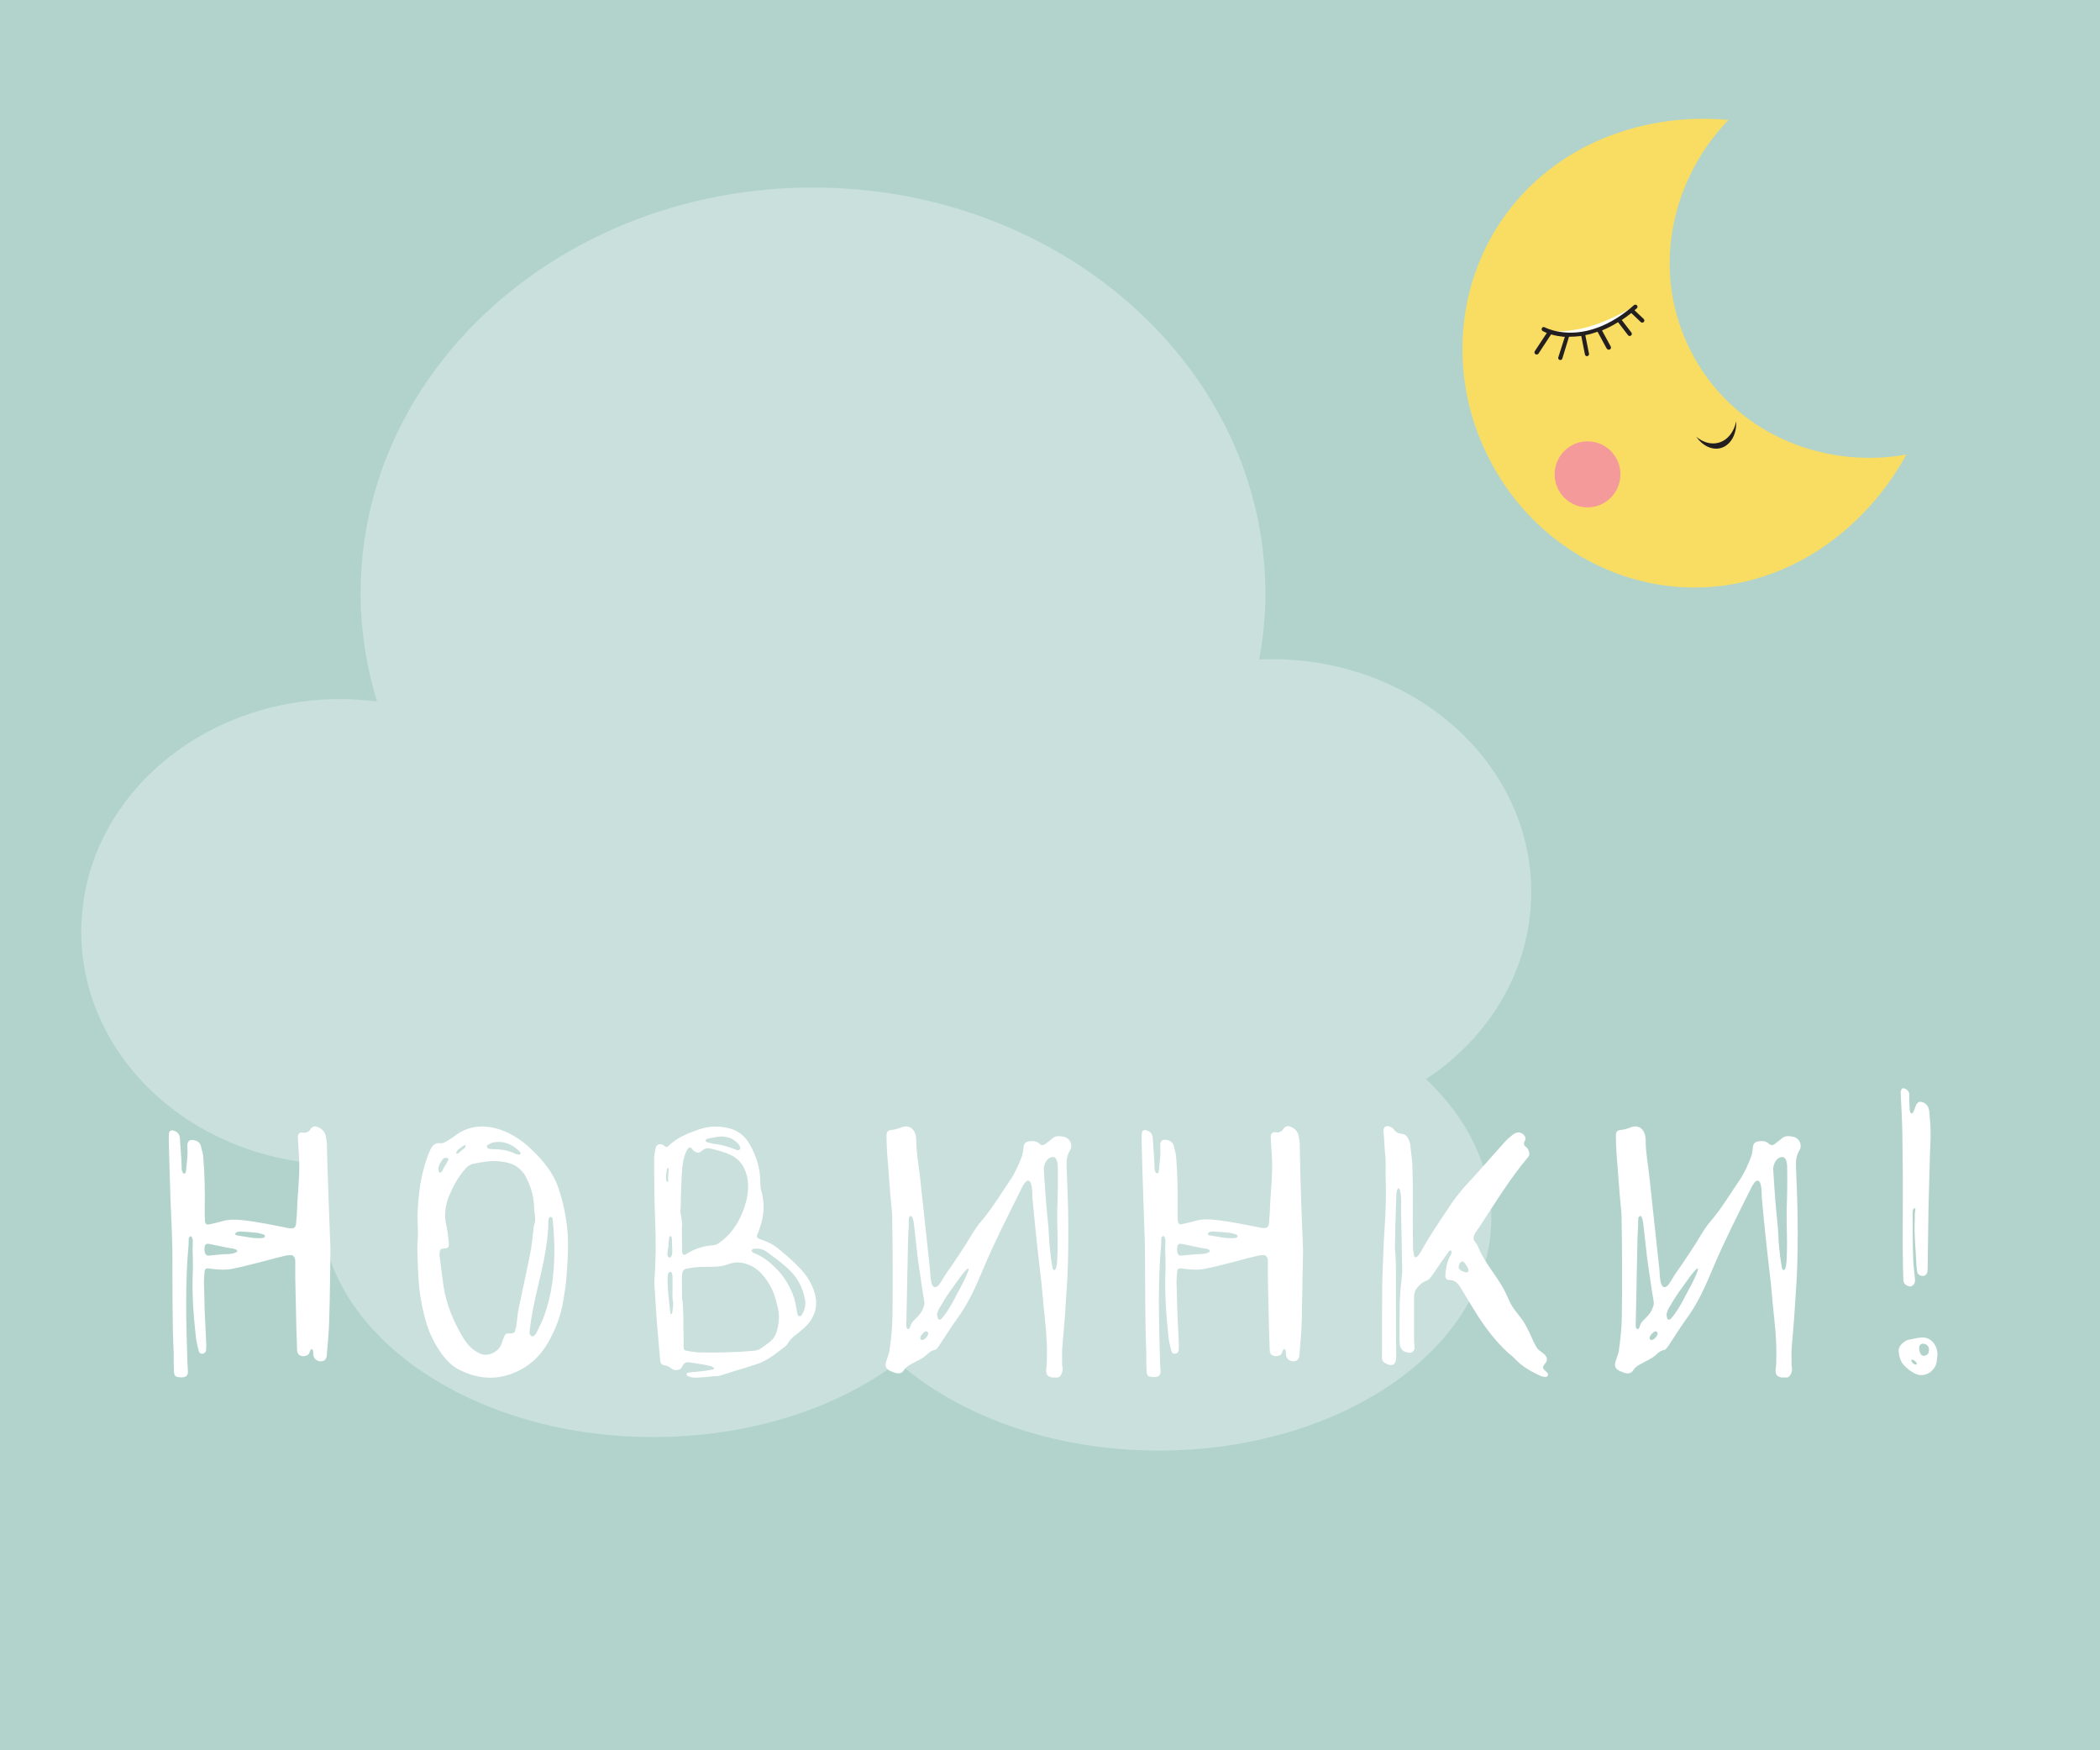 <svg width="336" height="280" viewBox="0 0 336 280" fill="none" xmlns="http://www.w3.org/2000/svg">
<rect width="336" height="280" fill="#B2D3CC"/>
<g opacity="0.5" clip-path="url(#clip0_264_3)">
<path d="M228.175 172.637C238.392 165.869 245 154.995 245 142.678C245 122.151 226.398 105.452 203.52 105.452C202.798 105.452 202.132 105.452 201.465 105.507C202.132 102.012 202.465 98.461 202.465 94.855C202.409 59.016 170.036 30 130.055 30C90.074 30 57.701 59.016 57.701 94.855C57.701 100.903 58.645 106.728 60.311 112.22C58.423 111.998 56.424 111.832 54.48 111.832C31.547 111.832 13 128.476 13 149.059C13 168.865 30.325 185.12 52.092 186.23C51.593 188.338 51.315 190.502 51.315 192.665C51.315 213.193 75.137 229.892 104.512 229.892C120.004 229.892 133.942 225.287 143.66 217.908C153.433 226.508 168.481 232.055 185.417 232.055C214.792 232.055 238.614 215.412 238.614 194.829C238.614 186.507 234.727 178.851 228.175 172.637Z" fill="#DFEDED"/>
</g>
<g clip-path="url(#clip1_264_3)">
<path d="M52.874 199.92C52.833 203.464 52.791 207.398 52.667 211.332C52.626 213.147 52.419 214.919 52.294 216.735C52.253 217.383 51.963 217.729 51.425 217.772C50.763 217.815 50.266 217.426 50.142 216.821C50.1 216.562 50.183 216.043 49.976 215.87C49.686 215.611 49.521 216.475 49.397 216.605C49.19 216.865 48.817 216.951 48.527 216.951C47.906 216.951 47.534 216.605 47.534 215.914C47.451 214.012 47.41 212.11 47.368 210.208C47.327 208.306 47.285 206.404 47.244 204.502C47.244 203.637 47.244 202.73 47.244 201.865C47.244 201.649 47.244 201.39 47.12 201.173C47.037 201.001 46.83 200.784 46.664 200.784C46.209 200.784 45.795 200.828 45.34 200.957C44.387 201.173 43.435 201.433 42.483 201.692C40.744 202.124 39.047 202.6 37.308 202.946C36.191 203.205 35.031 203.119 33.872 202.989C33.665 202.946 33.417 202.903 33.21 202.903C32.961 202.903 32.796 203.032 32.754 203.292C32.672 203.897 32.63 204.502 32.63 205.107C32.672 206.663 32.713 208.263 32.754 209.819C32.837 211.591 32.92 213.32 33.003 215.092C33.003 215.395 33.003 215.741 32.961 216.043C32.92 216.346 32.672 216.519 32.423 216.562C32.133 216.605 31.885 216.432 31.802 216.13C31.637 215.438 31.43 214.703 31.347 213.968C30.974 210.51 30.684 207.009 30.85 203.464C30.892 202.211 30.85 201.001 30.809 199.747C30.809 199.315 30.933 198.493 30.767 198.061C30.684 197.888 30.56 197.586 30.27 197.932C30.146 198.104 30.188 198.71 30.188 198.926C29.608 205.193 29.774 211.461 29.981 217.686C29.981 218.291 30.064 218.896 30.064 219.501C30.064 219.977 29.774 220.279 29.318 220.323C29.153 220.366 28.946 220.323 28.78 220.323C28.035 220.279 27.869 220.106 27.828 219.328C27.787 218.377 27.787 217.383 27.787 216.432C27.538 210.986 27.621 205.583 27.58 200.136C27.538 197.499 27.414 194.906 27.29 192.269C27.207 188.984 27.083 185.699 27 182.413C27 182.024 27 181.679 27.041 181.29C27.083 180.944 27.414 180.728 27.745 180.857C28.366 181.03 28.739 181.419 28.78 182.111C28.863 183.321 28.946 184.531 29.029 185.699C29.07 186.174 29.029 186.606 29.07 187.082C29.111 187.298 29.235 187.86 29.567 187.73C29.815 187.644 29.774 186.952 29.815 186.736C29.939 185.655 30.064 184.575 29.981 183.494C29.981 183.364 29.981 183.235 29.981 183.062C30.022 182.586 30.353 182.327 30.809 182.37C31.471 182.457 32.009 182.673 32.175 183.451C32.258 183.926 32.465 184.445 32.506 184.92C32.754 187.73 32.796 190.583 32.754 193.393C32.754 194.041 32.754 194.69 32.796 195.338C32.837 195.813 33.086 195.986 33.541 195.857C34.203 195.727 34.824 195.554 35.487 195.381C36.604 195.035 37.764 195.079 38.923 195.208C40.165 195.338 41.365 195.554 42.607 195.77C43.766 195.986 44.967 196.246 46.126 196.462C46.292 196.505 46.499 196.505 46.664 196.505C47.078 196.505 47.327 196.246 47.368 195.813C47.451 195.035 47.492 194.257 47.534 193.479C47.616 190.799 47.989 188.119 47.865 185.439C47.823 184.575 47.741 183.667 47.699 182.802C47.699 182.5 47.658 182.154 47.658 181.851C47.658 181.419 47.906 181.16 48.32 181.16C48.486 181.16 48.693 181.246 48.858 181.203C49.065 181.16 49.272 181.073 49.438 180.944C49.604 180.814 49.686 180.555 49.852 180.425C50.1 180.209 50.39 180.122 50.721 180.252C51.425 180.511 51.963 180.944 52.129 181.765C52.212 182.111 52.253 182.5 52.294 182.846C52.419 188.422 52.667 193.955 52.874 199.92ZM33.375 200.871C34.12 200.784 34.866 200.741 35.611 200.655C36.232 200.612 36.977 200.655 37.557 200.439C38.509 200.093 37.557 199.747 37.06 199.704C36.356 199.617 35.694 199.444 35.031 199.315C34.452 199.185 33.913 199.099 33.334 198.969C33.044 198.926 32.796 199.099 32.754 199.401C32.713 199.574 32.713 199.747 32.713 199.963C32.754 200.612 33.003 200.871 33.375 200.871ZM40.951 198.061C41.241 198.061 42.731 198.234 42.317 197.586C42.193 197.413 41.779 197.413 41.614 197.326C41.407 197.24 41.2 197.24 40.951 197.197C40.206 197.11 39.461 197.067 38.716 197.024C38.467 197.024 38.136 196.981 37.888 197.11C37.598 197.283 37.474 197.542 37.929 197.629C38.881 197.759 39.792 197.975 40.744 198.061C40.744 198.061 40.827 198.061 40.951 198.061Z" fill="white"/>
<path d="M208.491 199.92C208.408 203.464 208.367 207.398 208.284 211.332C208.243 213.147 208.036 214.919 207.911 216.735C207.87 217.383 207.58 217.729 207.042 217.772C206.38 217.815 205.883 217.426 205.759 216.821C205.717 216.562 205.8 216.043 205.593 215.87C205.303 215.611 205.138 216.475 205.013 216.605C204.807 216.865 204.434 216.951 204.144 216.951C203.523 216.951 203.151 216.605 203.151 215.914C203.068 214.012 203.026 212.11 202.985 210.208C202.944 208.306 202.902 206.404 202.861 204.502C202.861 203.637 202.861 202.73 202.861 201.865C202.861 201.649 202.861 201.39 202.737 201.173C202.654 201.001 202.447 200.784 202.281 200.784C201.826 200.784 201.412 200.828 200.956 200.957C200.004 201.173 199.052 201.433 198.1 201.692C196.361 202.124 194.664 202.6 192.925 202.946C191.807 203.205 190.648 203.119 189.489 202.989C189.282 202.946 189.034 202.903 188.827 202.903C188.578 202.903 188.413 203.032 188.371 203.292C188.289 203.897 188.247 204.502 188.247 205.107C188.289 206.663 188.33 208.263 188.371 209.819C188.454 211.591 188.537 213.32 188.62 215.092C188.62 215.395 188.62 215.741 188.578 216.043C188.537 216.346 188.289 216.519 188.04 216.562C187.75 216.605 187.502 216.432 187.419 216.13C187.254 215.438 187.047 214.703 186.964 213.968C186.591 210.467 186.343 206.966 186.467 203.421C186.508 202.168 186.467 200.957 186.426 199.704C186.426 199.272 186.55 198.45 186.384 198.018C186.301 197.845 186.177 197.543 185.887 197.888C185.763 198.061 185.805 198.666 185.805 198.883C185.225 205.107 185.432 211.375 185.598 217.643C185.598 218.248 185.68 218.853 185.68 219.458C185.68 219.934 185.391 220.236 184.935 220.279C184.77 220.323 184.563 220.279 184.397 220.279C183.652 220.236 183.486 220.063 183.445 219.285C183.403 218.334 183.403 217.34 183.403 216.389C183.197 210.986 183.238 205.539 183.197 200.136C183.155 197.499 183.031 194.862 182.948 192.226C182.824 188.941 182.741 185.655 182.658 182.37C182.658 181.981 182.658 181.635 182.7 181.246C182.741 180.9 183.072 180.684 183.403 180.814C184.024 180.987 184.397 181.376 184.438 182.068C184.521 183.278 184.604 184.488 184.687 185.655C184.728 186.131 184.687 186.563 184.728 187.039C184.77 187.255 184.894 187.817 185.225 187.687C185.473 187.601 185.432 186.909 185.473 186.693C185.598 185.612 185.722 184.531 185.639 183.451C185.639 183.321 185.639 183.191 185.639 183.019C185.68 182.543 186.012 182.284 186.467 182.327C187.129 182.413 187.668 182.63 187.833 183.408C187.916 183.883 188.123 184.402 188.164 184.877C188.413 187.687 188.454 190.54 188.413 193.35C188.413 193.998 188.413 194.646 188.454 195.295C188.496 195.77 188.744 195.943 189.199 195.813C189.862 195.684 190.483 195.511 191.145 195.338C192.263 194.992 193.422 195.035 194.581 195.165C195.823 195.295 197.024 195.511 198.266 195.727C199.425 195.943 200.625 196.202 201.784 196.419C201.95 196.462 202.157 196.462 202.323 196.462C202.737 196.462 202.985 196.202 203.026 195.77C203.109 194.992 203.151 194.214 203.192 193.436C203.275 190.756 203.647 188.076 203.523 185.396C203.482 184.531 203.399 183.624 203.358 182.759C203.358 182.457 203.316 182.111 203.316 181.808C203.316 181.376 203.565 181.117 203.979 181.117C204.144 181.117 204.351 181.203 204.517 181.16C204.724 181.117 204.931 181.03 205.096 180.9C205.262 180.771 205.345 180.511 205.51 180.382C205.759 180.166 206.048 180.079 206.38 180.209C207.083 180.468 207.622 180.9 207.787 181.722C207.87 182.068 207.911 182.457 207.953 182.802C208.036 188.422 208.243 193.955 208.491 199.92ZM188.992 200.871C189.737 200.784 190.483 200.741 191.228 200.655C191.849 200.612 192.594 200.655 193.174 200.439C194.126 200.093 193.174 199.747 192.677 199.704C191.973 199.617 191.311 199.444 190.648 199.315C190.069 199.185 189.53 199.099 188.951 198.969C188.661 198.926 188.413 199.099 188.371 199.401C188.33 199.574 188.33 199.747 188.33 199.963C188.371 200.612 188.578 200.871 188.992 200.871ZM196.568 198.061C196.858 198.061 198.348 198.234 197.934 197.586C197.81 197.413 197.396 197.413 197.231 197.326C197.024 197.24 196.817 197.24 196.568 197.197C195.823 197.11 195.078 197.067 194.333 197.024C194.084 197.024 193.753 196.981 193.505 197.11C193.215 197.283 193.091 197.543 193.546 197.629C194.498 197.759 195.409 197.975 196.361 198.061C196.361 198.061 196.444 198.061 196.568 198.061Z" fill="white"/>
<path d="M223.353 204.502C223.353 205.755 223.353 206.966 223.353 208.219C223.353 211.159 223.353 214.141 223.394 217.081C223.394 218.248 222.815 218.637 221.904 218.205C221.283 217.902 221.117 217.772 221.117 217.081C221.117 213.234 221.117 209.343 221.159 205.496C221.2 203.205 221.324 200.914 221.407 198.666C221.531 196.419 221.697 194.214 221.738 191.966C221.78 190.626 221.697 189.286 221.697 187.903C221.697 186.909 221.738 185.958 221.656 184.964C221.531 183.797 221.49 182.63 221.407 181.506C221.407 181.376 221.366 181.246 221.366 181.073C221.283 180.339 221.697 179.95 222.442 180.252C222.649 180.339 222.856 180.468 222.98 180.641C223.312 181.073 223.643 181.333 224.222 181.376C224.885 181.419 225.257 181.895 225.464 182.5C225.588 182.802 225.671 183.148 225.671 183.451C225.795 184.661 226.002 185.871 226.002 187.082C226.085 189.892 226.044 192.658 226.044 195.468C226.044 196.851 226.085 198.277 226.085 199.661C226.085 199.963 226.127 200.309 226.209 200.612C226.251 200.828 226.251 201.173 226.499 201.13C226.665 201.13 226.872 200.914 226.996 200.741C227.162 200.525 227.327 200.309 227.451 200.05C228.859 197.499 230.515 195.122 232.088 192.744C233.123 191.188 234.365 189.762 235.648 188.422C236.269 187.773 236.849 187.082 237.47 186.39C238.546 185.18 239.581 184.013 240.658 182.802C241.072 182.327 241.568 181.895 242.065 181.506C242.686 181.03 243.307 181.073 243.762 181.506C244.011 181.765 244.218 182.111 243.969 182.5C243.721 182.932 243.804 183.235 244.218 183.537C244.425 183.667 244.549 183.97 244.632 184.229C244.756 184.531 244.715 184.877 244.466 185.137C241.568 188.595 239.209 192.442 236.766 196.202C236.435 196.721 235.731 197.456 235.773 198.148C235.814 198.537 236.145 198.796 236.311 199.099C236.6 199.617 236.807 200.223 237.097 200.741C238.298 202.989 240.037 204.848 241.072 207.182C241.32 207.701 241.527 208.263 241.817 208.738C242.313 209.646 243.059 210.381 243.638 211.245C244.094 211.894 244.425 212.628 244.797 213.363C245.129 214.055 245.418 214.876 245.874 215.568C246.164 216.043 246.536 216.173 246.95 216.519C247.281 216.821 247.571 217.124 247.488 217.643C247.405 218.161 246.536 218.55 247.033 219.069C247.199 219.285 247.447 219.458 247.613 219.674C247.695 219.761 247.695 219.934 247.654 220.063C247.612 220.15 247.447 220.279 247.364 220.279C247.116 220.279 246.826 220.236 246.578 220.15C245.087 219.458 243.597 218.68 242.438 217.426C242.107 217.037 241.693 216.778 241.32 216.432C239.084 214.401 237.304 211.937 235.731 209.343C235.069 208.263 234.365 207.139 233.744 206.058C233.289 205.323 232.792 204.761 231.84 204.761C231.426 204.761 231.219 204.459 231.26 203.983C231.301 203.032 231.508 202.038 231.881 201.173C232.005 200.914 232.336 200.568 232.254 200.266C232.171 199.92 231.922 200.006 231.757 200.266C230.97 201.346 230.225 202.47 229.48 203.551C229.19 203.94 228.9 204.459 228.528 204.718C228.238 204.934 227.948 204.977 227.658 205.15C226.996 205.626 226.251 206.404 226.251 207.312C226.251 209.646 226.251 211.98 226.251 214.314C226.251 214.746 226.334 215.135 226.334 215.568C226.334 216.13 225.878 216.519 225.34 216.389C224.347 216.216 223.974 215.784 223.933 214.66C223.891 212.412 223.933 210.208 223.974 207.96C224.015 206.534 224.222 205.107 224.347 203.637C224.388 203.421 224.347 203.162 224.347 202.946C224.305 200.05 224.222 197.197 224.181 194.301C224.14 193.09 224.305 191.664 224.015 190.497C223.933 190.151 223.767 189.892 223.56 190.324C223.394 190.67 223.436 191.232 223.394 191.621C223.312 194.257 223.229 196.937 223.187 199.574C223.353 201.26 223.353 202.859 223.353 204.502ZM234.945 203.335C235.027 202.946 234.572 202.384 234.365 202.081C234.117 201.692 233.744 201.735 233.537 202.168C233.247 202.73 233.371 203.075 233.91 203.335C234.158 203.421 234.82 203.767 234.945 203.335Z" fill="white"/>
<path d="M167.506 216.519C167.548 214.098 167.258 211.721 167.01 209.343C166.886 208.003 166.761 206.663 166.637 205.323C166.43 203.378 166.182 201.476 165.975 199.531C165.685 196.894 165.437 194.257 165.188 191.621C165.147 191.188 165.271 188.595 164.36 188.897C163.988 189.027 163.491 189.978 163.325 190.367C161.297 194.43 159.227 198.494 157.447 202.686C156.246 205.583 154.963 208.522 153.058 211.072C152.023 212.499 151.113 214.012 150.119 215.481C149.995 215.654 149.788 215.914 149.581 215.957C149.001 216.043 148.629 216.389 148.215 216.778C147.552 217.383 146.724 217.686 145.979 218.118C145.482 218.377 144.986 218.637 144.655 219.156C144.282 219.761 143.744 219.804 143.123 219.588C142.916 219.501 142.667 219.415 142.46 219.328C141.674 218.939 141.55 218.507 141.839 217.643C142.046 217.081 142.253 216.519 142.336 215.914C142.585 214.098 142.792 212.239 142.792 210.381C142.874 205.194 142.833 200.006 142.75 194.819C142.75 194.084 142.667 193.306 142.585 192.572C142.543 192.139 142.502 191.664 142.46 191.232C142.295 188.897 142.088 186.563 141.922 184.229C141.881 183.364 141.839 182.543 141.839 181.679C141.839 181.073 142.046 180.814 142.585 180.771C143.206 180.728 143.785 180.511 144.365 180.295C145.4 179.95 146.269 180.511 146.517 181.635C146.559 181.895 146.6 182.111 146.6 182.37C146.6 184.445 147.014 186.433 147.221 188.465C147.387 190.021 147.552 191.534 147.718 193.09C148.091 196.419 148.422 199.747 148.794 203.032C148.877 203.637 148.794 206.534 149.954 205.799C150.409 205.496 150.823 204.588 151.113 204.156C151.485 203.594 151.858 203.032 152.272 202.47C153.058 201.303 153.845 200.136 154.59 198.969C155.17 198.018 155.749 197.024 156.37 196.159C156.701 195.684 157.115 195.252 157.488 194.776C158.978 192.917 160.262 190.799 161.587 188.854C162.414 187.644 163.035 186.261 163.532 184.877C163.698 184.445 163.698 183.883 163.781 183.408C163.863 182.889 164.195 182.63 164.65 182.586C165.23 182.5 165.809 182.5 166.265 182.932C166.72 183.364 167.134 183.192 167.506 182.802C167.755 182.586 168.086 182.413 168.293 182.197C168.873 181.635 169.535 181.722 170.197 181.851C171.191 182.068 171.729 183.148 171.191 184.056C170.694 184.877 170.611 185.742 170.653 186.65C170.736 189.027 170.86 191.448 170.901 193.825C170.943 196.678 170.943 199.531 170.86 202.341C170.777 205.194 170.529 208.003 170.363 210.856C170.239 212.499 170.073 214.141 169.949 215.784C169.908 216.648 169.949 217.47 169.949 218.334C169.949 218.594 170.032 218.853 170.032 219.069C169.866 220.496 168.997 220.712 167.838 220.193C167.465 220.02 167.382 219.588 167.382 219.156C167.506 218.205 167.506 217.383 167.506 216.519ZM147.884 208.781C147.966 208.133 147.718 207.355 147.635 206.706C147.387 204.934 147.097 203.119 146.849 201.346C146.642 199.617 146.476 197.888 146.269 196.159C146.228 195.9 146.103 194.041 145.524 194.646C145.317 194.863 145.441 195.77 145.4 196.03C145.358 197.067 145.275 198.104 145.275 199.142C145.234 200.439 145.234 201.735 145.193 203.032C145.151 205.755 145.069 208.522 145.027 211.245C145.027 211.505 144.944 212.326 145.11 212.499C145.441 212.888 145.648 212.283 145.731 211.98C145.896 211.461 146.352 211.116 146.724 210.726C147.18 210.294 147.635 209.646 147.801 208.997C147.842 208.911 147.842 208.868 147.884 208.781ZM169.162 193.998C169.162 193.868 169.162 193.782 169.162 193.652C169.245 191.361 169.287 189.07 169.245 186.822C169.245 186.044 169.121 184.748 168.045 185.18C167.382 185.439 166.968 186.433 167.01 187.125C167.134 189.07 167.258 191.015 167.424 192.917C167.548 194.56 167.796 196.159 167.838 197.802C167.879 198.883 168.003 200.006 168.127 201.087C168.21 201.649 168.293 202.168 168.376 202.686C168.5 203.464 168.914 203.248 169.038 202.6C169.204 201.822 169.162 201.001 169.204 200.223C169.287 198.191 169.121 196.073 169.162 193.998ZM149.912 210.251C149.995 210.554 149.995 210.683 150.036 210.856C150.119 211.115 150.409 211.202 150.616 210.986C151.444 210.078 152.065 208.997 152.644 207.917C153.39 206.447 154.3 204.977 154.88 203.421C155.377 202.038 153.928 203.897 153.679 204.243C153.1 205.064 152.52 205.842 151.941 206.663C151.361 207.485 150.864 208.306 150.368 209.17C150.119 209.559 149.995 209.992 149.912 210.251ZM148.505 213.234C148.463 213.104 148.38 213.017 148.215 212.974C147.966 212.931 147.552 213.406 147.428 213.579C146.973 214.141 147.387 214.66 147.966 214.185C148.173 214.055 148.587 213.536 148.505 213.234Z" fill="white"/>
<path d="M284.209 216.519C284.25 214.098 283.96 211.721 283.712 209.343C283.588 208.003 283.464 206.663 283.339 205.323C283.132 203.378 282.884 201.476 282.677 199.531C282.387 196.894 282.139 194.257 281.89 191.621C281.849 191.188 281.973 188.595 281.062 188.897C280.69 189.027 280.193 189.978 280.028 190.367C277.999 194.43 275.929 198.494 274.149 202.686C272.948 205.583 271.665 208.522 269.761 211.072C268.726 212.499 267.815 214.012 266.821 215.481C266.697 215.654 266.49 215.914 266.283 215.957C265.704 216.043 265.331 216.389 264.917 216.778C264.255 217.383 263.427 217.686 262.682 218.118C262.185 218.377 261.688 218.637 261.357 219.156C260.984 219.761 260.446 219.804 259.825 219.588C259.618 219.501 259.37 219.415 259.163 219.328C258.376 218.939 258.252 218.507 258.542 217.643C258.749 217.081 258.956 216.519 259.038 215.914C259.287 214.098 259.494 212.239 259.494 210.381C259.577 205.194 259.535 200.006 259.452 194.819C259.452 194.084 259.37 193.306 259.287 192.572C259.245 192.139 259.204 191.664 259.163 191.232C258.997 188.897 258.79 186.563 258.624 184.229C258.583 183.364 258.542 182.543 258.542 181.679C258.542 181.073 258.749 180.814 259.287 180.771C259.908 180.728 260.487 180.511 261.067 180.295C262.102 179.95 262.971 180.511 263.22 181.635C263.261 181.895 263.303 182.111 263.303 182.37C263.303 184.445 263.717 186.433 263.923 188.465C264.089 190.021 264.255 191.534 264.42 193.09C264.793 196.419 265.124 199.747 265.497 203.032C265.579 203.637 265.497 206.534 266.656 205.799C267.111 205.496 267.525 204.588 267.815 204.156C268.188 203.594 268.56 203.032 268.974 202.47C269.761 201.303 270.547 200.136 271.292 198.969C271.872 198.018 272.452 197.024 273.073 196.159C273.404 195.684 273.818 195.252 274.19 194.776C275.681 192.917 276.964 190.799 278.289 188.854C279.117 187.644 279.738 186.261 280.235 184.877C280.4 184.445 280.4 183.883 280.483 183.408C280.566 182.889 280.897 182.63 281.352 182.586C281.932 182.5 282.511 182.5 282.967 182.932C283.422 183.364 283.836 183.192 284.209 182.802C284.457 182.586 284.788 182.413 284.995 182.197C285.575 181.635 286.237 181.722 286.9 181.851C287.893 182.068 288.431 183.148 287.893 184.056C287.396 184.877 287.314 185.742 287.355 186.65C287.438 189.027 287.562 191.448 287.603 193.825C287.645 196.678 287.645 199.531 287.562 202.341C287.479 205.194 287.231 208.003 287.065 210.856C286.941 212.499 286.775 214.141 286.651 215.784C286.61 216.648 286.651 217.47 286.651 218.334C286.651 218.594 286.734 218.853 286.734 219.069C286.568 220.496 285.699 220.712 284.54 220.193C284.167 220.02 284.085 219.588 284.085 219.156C284.25 218.205 284.209 217.383 284.209 216.519ZM264.586 208.781C264.669 208.133 264.42 207.355 264.337 206.706C264.089 204.934 263.799 203.119 263.551 201.346C263.344 199.617 263.178 197.888 262.971 196.159C262.93 195.9 262.806 194.041 262.226 194.646C262.019 194.863 262.143 195.77 262.102 196.03C262.061 197.067 261.978 198.104 261.978 199.142C261.936 200.439 261.936 201.735 261.895 203.032C261.854 205.755 261.771 208.522 261.729 211.245C261.729 211.505 261.647 212.326 261.812 212.499C262.143 212.888 262.35 212.283 262.433 211.98C262.599 211.461 263.054 211.116 263.427 210.726C263.882 210.294 264.337 209.646 264.503 208.997C264.544 208.911 264.586 208.868 264.586 208.781ZM285.865 193.998C285.865 193.868 285.865 193.782 285.865 193.652C285.947 191.361 285.989 189.07 285.948 186.822C285.948 186.044 285.823 184.748 284.747 185.18C284.085 185.439 283.671 186.433 283.712 187.125C283.836 189.07 283.96 191.015 284.126 192.917C284.25 194.56 284.499 196.159 284.54 197.802C284.581 198.883 284.706 200.006 284.83 201.087C284.913 201.649 284.995 202.168 285.078 202.686C285.202 203.464 285.616 203.248 285.741 202.6C285.906 201.822 285.865 201.001 285.906 200.223C285.989 198.191 285.823 196.073 285.865 193.998ZM266.614 210.251C266.697 210.554 266.697 210.683 266.739 210.856C266.821 211.115 267.111 211.202 267.318 210.986C268.146 210.078 268.767 208.997 269.347 207.917C270.092 206.447 271.003 204.977 271.582 203.421C272.079 202.038 270.63 203.897 270.382 204.243C269.802 205.064 269.223 205.842 268.643 206.663C268.063 207.485 267.567 208.306 267.07 209.17C266.821 209.559 266.739 209.992 266.614 210.251ZM265.207 213.234C265.165 213.104 265.083 213.017 264.917 212.974C264.669 212.931 264.255 213.406 264.13 213.579C263.675 214.141 264.089 214.66 264.669 214.185C264.876 214.055 265.29 213.536 265.207 213.234Z" fill="white"/>
<path d="M66.867 197.759C66.867 197.543 66.867 197.326 66.867 197.11C66.867 196.03 66.784 194.949 66.825 193.868C66.95 190.972 67.322 188.119 68.274 185.396C68.44 184.921 68.606 184.445 68.812 184.013C69.144 183.321 69.558 182.759 70.469 182.889C70.758 182.932 71.131 182.759 71.421 182.586C71.959 182.284 72.497 181.938 72.994 181.549C76.844 178.782 81.687 180.684 84.916 183.753C86.283 185.05 87.483 186.39 88.435 188.033C89.263 189.459 89.677 191.015 90.091 192.615C90.547 194.56 90.837 196.548 90.878 198.537C90.919 200.612 90.754 202.73 90.588 204.804C90.505 205.885 90.298 206.966 90.133 208.046C89.76 210.424 88.891 212.672 87.732 214.703C86.241 217.34 84.047 219.112 81.232 219.977C78.541 220.798 75.933 220.366 73.449 219.112C71.917 218.334 70.841 216.951 69.93 215.481C68.564 213.277 67.86 210.77 67.405 208.219C66.908 205.583 66.867 202.859 66.784 200.179C66.743 199.315 66.825 198.537 66.867 197.759ZM85.62 194.906C85.62 194.863 85.62 194.819 85.62 194.776C85.579 194.214 85.455 193.652 85.455 193.133C85.413 191.318 84.875 189.589 84.006 188.033C83.799 187.644 83.468 187.341 83.178 187.039C82.267 186.131 81.067 185.915 79.866 185.785C78.458 185.612 77.092 185.915 75.767 186.174C75.229 186.261 74.815 186.563 74.443 186.995C73.366 188.206 72.58 189.632 71.917 191.145C71.255 192.744 71.007 194.344 71.421 196.073C71.628 196.937 71.71 197.845 71.793 198.71C71.876 199.574 71.752 199.704 70.882 199.747C70.51 199.79 70.386 199.963 70.344 200.309C70.344 200.568 70.303 200.828 70.344 201.044C70.551 202.6 70.758 204.199 70.965 205.755C71.421 208.738 72.58 211.461 74.112 214.012C74.774 215.092 75.602 216 76.844 216.562C78.044 217.081 79.742 216.303 80.197 215.092C80.321 214.703 80.445 214.357 80.611 213.968C80.859 213.363 80.901 213.32 81.563 213.32C82.184 213.32 82.35 213.234 82.474 212.672C82.598 212.196 82.681 211.677 82.722 211.202C82.847 209.646 83.261 208.176 83.55 206.663C84.006 204.372 84.544 202.124 84.958 199.833C85.165 198.623 85.248 197.37 85.413 196.159C85.579 195.684 85.662 195.381 85.62 194.906ZM88.684 200.914C88.684 200.266 88.725 199.617 88.684 198.969C88.642 197.888 88.601 196.808 88.477 195.684C88.435 195.381 88.518 194.819 88.187 194.69C87.607 194.473 87.732 195.9 87.732 196.159C87.69 196.937 87.607 197.715 87.525 198.493C87.318 199.963 87.069 201.476 86.738 202.903C86.034 206.101 85.165 209.257 84.792 212.499C84.751 212.888 84.585 213.45 84.999 213.709C85.579 214.055 85.951 212.931 86.159 212.542C86.862 211.202 87.359 209.819 87.732 208.349C88.353 205.972 88.642 203.464 88.684 200.914ZM79.825 182.673C79.452 182.673 79.121 182.716 78.748 182.802C78.5 182.889 78.251 183.062 78.003 183.191C77.92 183.235 77.879 183.364 77.92 183.451C77.962 183.581 78.044 183.753 78.169 183.753C78.376 183.797 78.624 183.84 78.872 183.84C80.114 183.84 81.315 184.013 82.474 184.575C82.64 184.661 82.847 184.704 83.012 184.704C83.095 184.704 83.219 184.704 83.261 184.618C83.302 184.575 83.302 184.402 83.261 184.359C82.391 183.364 81.108 182.673 79.825 182.673ZM71.71 185.612C71.835 185.396 71.669 185.223 71.462 185.223C71.255 185.223 70.924 185.266 70.841 185.439C70.551 185.872 69.972 186.693 70.179 187.298C70.344 187.817 70.551 187.601 70.758 187.298C71.048 186.693 71.421 186.174 71.71 185.612ZM73.118 184.575C73.118 184.575 73.159 184.575 73.118 184.575C73.325 184.575 73.739 184.099 73.863 184.013C74.112 183.84 74.525 183.624 74.484 183.278C74.484 183.235 74.484 183.191 74.401 183.148C74.36 183.148 74.36 183.148 74.319 183.191C73.946 183.408 73.532 183.71 73.201 184.013C73.159 184.142 72.787 184.531 73.118 184.575Z" fill="white"/>
<path d="M122.175 192.744C122.217 194.257 121.885 195.684 121.347 197.067C121.306 197.24 121.223 197.37 121.14 197.543C121.057 197.845 121.14 198.061 121.389 198.148C121.596 198.234 121.761 198.277 121.968 198.364C123.003 198.71 123.955 199.228 124.783 199.963C125.901 200.871 126.977 201.822 127.971 202.859C128.882 203.81 129.627 204.891 130.124 206.188C131.076 208.565 130.538 210.77 128.592 212.499C128.302 212.758 128.012 212.974 127.723 213.234C127.102 213.709 126.522 214.141 126.108 214.833C125.942 215.136 125.694 215.352 125.404 215.568C124.245 216.476 123.086 217.383 121.72 217.988C121.14 218.248 120.561 218.377 119.94 218.594C119.484 218.766 118.987 218.896 118.532 219.026C117.414 219.372 116.297 219.717 115.179 220.063C114.889 220.15 114.599 220.15 114.309 220.15C113.523 220.236 112.736 220.323 111.95 220.366C111.287 220.409 110.625 220.452 110.004 220.106C109.797 219.977 109.797 219.588 110.087 219.588C111.039 219.458 111.991 219.415 112.902 219.285C113.15 219.242 113.399 219.199 113.606 219.156C113.771 219.112 113.978 219.112 114.102 219.069C114.516 218.939 113.937 218.594 113.73 218.55C113.316 218.464 112.943 218.377 112.529 218.291C111.784 218.161 111.039 218.075 110.335 217.945C109.838 217.859 109.466 217.988 109.217 218.507C109.135 218.723 108.928 218.983 108.762 219.069C108.348 219.199 107.851 219.285 107.437 218.939C107.106 218.637 106.733 218.464 106.32 218.421C105.781 218.334 105.657 217.988 105.616 217.513C105.45 215.438 105.243 213.363 105.078 211.288C104.953 209.343 104.829 207.398 104.705 205.453C104.705 205.237 104.705 205.021 104.705 204.804C104.953 201.692 104.953 198.58 104.829 195.468C104.705 192.139 104.664 188.811 104.664 185.482C104.664 184.921 104.746 184.359 104.871 183.797C104.995 183.105 105.45 182.889 106.071 183.148C106.195 183.191 106.278 183.278 106.361 183.364C106.527 183.537 106.733 183.537 106.899 183.364C108.307 181.981 110.045 181.29 111.826 180.684C113.44 180.122 115.096 180.079 116.711 180.511C118.159 180.901 119.236 181.765 119.981 183.105C121.016 184.964 121.678 186.952 121.637 189.157C121.637 189.502 121.72 189.848 121.72 190.194C122.01 191.015 122.092 191.88 122.175 192.744ZM109.3 209.603C109.3 209.992 109.342 210.337 109.342 210.726C109.342 211.159 109.342 211.591 109.342 212.023C109.342 212.888 109.383 213.752 109.383 214.66C109.383 214.963 109.383 215.265 109.383 215.568C109.383 215.87 109.549 216.043 109.838 216.086C110.459 216.173 111.08 216.303 111.701 216.346C114.682 216.432 117.663 216.346 120.643 216.086C120.933 216.043 121.223 216 121.471 215.87C122.051 215.525 122.589 215.136 123.127 214.703C123.79 214.185 124.204 213.493 124.369 212.672C124.659 211.505 124.742 210.337 124.452 209.214C124.162 207.96 123.831 206.706 123.169 205.583C122.092 203.724 120.726 202.341 118.573 201.995C117.952 201.908 117.456 201.952 116.876 202.124C116.255 202.341 115.593 202.557 114.972 202.6C113.937 202.686 112.902 202.643 111.867 202.686C111.205 202.73 110.542 202.816 109.88 202.946C109.424 203.032 109.176 203.335 109.135 203.854C109.135 204.156 109.093 204.459 109.093 204.761C109.093 205.755 109.135 206.75 109.135 207.744C109.259 208.435 109.3 208.997 109.3 209.603ZM108.969 194.517C109.01 194.776 109.052 194.992 109.093 195.252C109.176 195.641 109.093 196.116 109.093 196.505C109.093 197.629 109.135 198.71 109.135 199.834C109.135 199.963 109.135 200.093 109.135 200.223C109.176 200.698 109.383 200.871 109.797 200.612C111.08 199.79 112.488 199.315 114.02 199.228C114.309 199.185 114.599 199.142 114.848 198.969C116.131 198.148 117.166 196.981 117.952 195.684C118.615 194.56 119.112 193.306 119.443 191.966C119.774 190.41 119.857 188.941 119.277 187.384C118.822 186.174 118.077 185.353 116.959 184.791C115.883 184.272 114.682 183.97 113.523 183.71C113.109 183.624 112.736 183.753 112.364 184.056C111.784 184.532 111.494 184.488 110.956 184.056C110.832 183.97 110.749 183.797 110.625 183.667C110.459 183.494 110.252 183.537 110.087 183.71C110.004 183.84 109.921 184.013 109.838 184.142C109.3 185.266 109.176 186.477 109.093 187.687C109.01 189.07 108.969 190.497 108.928 191.923C108.928 192.572 108.928 193.263 108.845 193.912C108.928 194.084 108.928 194.301 108.969 194.517ZM121.057 199.747C120.85 199.747 120.561 199.747 120.395 199.877C120.022 200.093 120.436 200.352 120.685 200.482C121.968 200.957 123.003 201.779 123.997 202.73C125.404 204.113 126.439 205.755 127.06 207.657C127.226 208.219 127.35 208.781 127.433 209.343C127.474 209.646 127.516 209.905 127.598 210.208C127.64 210.424 127.681 210.51 127.888 210.554C128.137 210.597 128.219 210.467 128.344 210.251C128.882 209.386 128.964 208.435 128.716 207.528C128.385 205.928 127.64 204.545 126.522 203.378C125.404 202.254 124.162 201.346 122.92 200.439C122.341 199.963 121.761 199.747 121.057 199.747ZM115.303 181.808C114.641 181.851 113.937 182.024 113.233 182.154C113.15 182.154 113.067 182.197 113.026 182.241C112.985 182.284 112.902 182.37 112.902 182.457C112.902 182.716 113.15 182.716 113.316 182.759C113.606 182.846 113.895 182.932 114.185 182.975C115.344 183.105 116.462 183.408 117.538 183.84C117.787 183.926 118.077 184.142 118.366 183.883C118.532 183.753 118.408 183.321 118.118 182.975C117.828 182.673 117.497 182.413 117.125 182.197C116.504 181.895 115.883 181.808 115.303 181.808ZM106.858 206.015C106.899 206.793 106.982 207.571 107.065 208.349C107.106 208.738 107.147 209.127 107.189 209.516C107.189 209.646 107.272 210.51 107.52 210.121C107.603 210.035 107.561 209.775 107.603 209.646C107.644 209.473 107.644 209.257 107.686 209.084C107.727 208.695 107.727 208.306 107.644 207.917C107.561 207.528 107.603 207.052 107.603 206.62C107.603 205.885 107.603 205.15 107.603 204.415C107.603 204.113 107.603 203.464 107.23 203.464C106.858 203.421 106.816 204.113 106.816 204.372C106.816 204.891 106.816 205.453 106.858 206.015ZM106.899 199.661C106.858 199.963 106.816 200.266 106.775 200.568C106.775 200.741 106.816 200.914 106.899 201.044C106.94 201.087 107.023 201.174 107.106 201.174C107.189 201.174 107.313 201.174 107.313 201.13C107.396 200.957 107.561 200.741 107.561 200.568C107.561 200.006 107.561 199.444 107.52 198.839C107.52 198.666 107.603 197.456 107.147 197.802C107.023 197.888 107.065 198.191 107.023 198.364C106.982 198.753 106.94 199.142 106.94 199.574C106.899 199.574 106.899 199.617 106.899 199.661ZM106.858 186.822C106.692 186.779 106.568 187.99 106.568 188.119C106.568 188.335 106.568 188.595 106.609 188.811C106.609 188.897 106.692 189.07 106.775 189.07C106.982 189.113 106.899 188.724 106.899 188.638C106.899 188.292 106.899 187.99 106.94 187.644C106.94 187.471 107.065 186.952 106.858 186.822C106.899 186.822 106.858 186.822 106.858 186.822Z" fill="white"/>
<path d="M304.453 192.572C304.453 190.929 304.453 189.243 304.453 187.601C304.411 185.353 304.411 183.105 304.37 180.9C304.328 178.955 304.204 177.01 304.121 175.065C304.121 174.892 304.08 174.719 304.121 174.589C304.163 174.417 304.246 174.157 304.411 174.114C304.535 174.071 304.784 174.114 304.908 174.2C305.281 174.417 305.529 174.762 305.488 175.281C305.488 175.886 305.488 176.491 305.529 177.053C305.529 177.313 305.529 177.961 305.777 178.091C306.067 178.22 306.191 177.745 306.274 177.572C306.398 177.313 306.44 177.053 306.564 176.794C306.812 176.275 307.185 176.146 307.723 176.362C308.303 176.621 308.592 177.097 308.675 177.745C308.758 178.782 308.882 179.82 308.882 180.814C308.924 182.024 308.841 183.278 308.799 184.488C308.758 185.439 308.758 186.39 308.717 187.341C308.675 189.502 308.592 191.621 308.551 193.782C308.51 196.721 308.468 199.661 308.427 202.6C308.427 202.859 308.427 203.162 308.385 203.421C308.303 203.897 307.971 204.156 307.599 204.113C307.102 204.07 306.771 203.81 306.729 203.335C306.688 202.903 306.605 202.47 306.605 202.038C306.522 199.79 306.233 197.542 306.357 195.252C306.398 194.819 306.315 194.344 306.398 193.912C306.398 193.739 306.605 193.35 306.315 193.306C306.026 193.263 306.026 193.955 306.026 194.171C306.026 196.548 306.026 198.926 306.108 201.303C306.15 202.427 306.274 203.508 306.398 204.632C306.44 205.064 306.357 205.41 305.984 205.669C305.653 205.885 305.322 205.799 304.991 205.583C304.701 205.41 304.577 205.15 304.535 204.804C304.494 203.464 304.453 202.081 304.453 200.741C304.411 198.061 304.453 195.295 304.453 192.572ZM307.392 213.968C306.688 214.012 305.984 214.228 305.281 214.357C305.115 214.401 304.991 214.444 304.867 214.53C304.287 214.919 303.707 215.438 303.79 216.216C303.873 216.994 304.039 217.772 304.618 218.377C305.115 218.939 305.694 219.372 306.357 219.717C308.054 220.582 309.793 219.155 309.876 217.729C309.917 217.383 309.959 217.037 310 216.692C309.959 215.049 308.841 213.839 307.392 213.968ZM308.137 216.821C307.723 216.994 307.392 216.865 307.226 216.432C307.143 216.303 307.102 216.13 307.102 216C306.978 215.438 307.185 215.006 307.557 214.963C308.096 214.919 308.551 215.222 308.634 215.741C308.634 215.827 308.634 215.914 308.634 215.957C308.592 216.475 308.51 216.648 308.137 216.821ZM306.274 217.643C306.398 217.729 306.564 217.859 306.647 218.032C306.729 218.205 306.771 218.248 306.564 218.291C306.357 218.334 306.15 218.161 306.026 218.032C305.943 217.945 305.819 217.815 305.819 217.686C305.819 217.556 305.86 217.513 305.943 217.513C306.067 217.513 306.233 217.599 306.274 217.643Z" fill="white"/>
</g>
<g clip-path="url(#clip2_264_3)">
<path d="M270.565 56.238C264.071 43.637 267.245 28.813 276.558 19.189C270.774 18.665 264.634 19.231 258.558 21.369C248.555 24.85 240.641 32.23 236.736 41.812C232.81 51.332 232.893 63.052 238.323 73.494C243.669 83.957 253.17 90.813 263.173 93.077C273.217 95.426 283.784 93.182 292.408 87.018C297.921 83.076 302.076 78.065 305.021 72.718C291.51 75.129 277.164 69.175 270.565 56.238Z" fill="#F9DD62"/>
<path d="M261.335 49.046C257.639 52.086 256.198 52.569 254.339 53.135C252.481 53.68 251.019 53.512 249.704 53.449C248.388 53.407 246.759 52.548 246.759 52.548C246.759 52.548 248.096 53.491 252.502 52.673C256.929 51.856 261.335 49.046 261.335 49.046Z" fill="white"/>
<path d="M257.534 55.923C257.555 55.923 257.576 55.902 257.576 55.902C257.66 55.861 257.722 55.777 257.743 55.693C257.764 55.609 257.764 55.504 257.722 55.441L256.323 52.862L256.511 52.778C257.263 52.464 258.015 52.086 258.746 51.625L258.892 51.541L260.479 53.617C260.562 53.743 260.729 53.785 260.876 53.722C260.917 53.701 260.938 53.701 260.959 53.68C261.105 53.554 261.147 53.344 261.022 53.198L259.477 51.185L259.644 51.08C260.061 50.807 260.479 50.493 260.876 50.178L261.001 50.074L262.525 51.52C262.63 51.604 262.755 51.646 262.88 51.583C262.922 51.562 262.985 51.541 263.006 51.499C263.068 51.436 263.11 51.352 263.089 51.248C263.089 51.164 263.047 51.08 262.985 51.017L261.523 49.633L261.69 49.486C261.753 49.444 261.815 49.382 261.878 49.34C261.941 49.277 261.982 49.193 262.003 49.109C262.003 49.025 261.982 48.92 261.92 48.857C261.836 48.753 261.669 48.711 261.544 48.753C261.502 48.773 261.46 48.794 261.439 48.816C259.56 50.472 257.618 51.667 255.655 52.401C250.748 54.225 247.302 52.443 247.156 52.359C247.072 52.317 246.968 52.296 246.884 52.338C246.801 52.359 246.738 52.422 246.697 52.506C246.613 52.673 246.676 52.883 246.843 52.967C246.864 52.988 247.031 53.072 247.281 53.177L247.49 53.261L245.569 56.175C245.464 56.343 245.506 56.552 245.673 56.657C245.757 56.72 245.882 56.72 245.987 56.699C246.049 56.678 246.112 56.636 246.154 56.573L248.179 53.491L248.304 53.533C248.889 53.701 249.495 53.806 250.142 53.869L250.372 53.89L249.328 57.16C249.265 57.349 249.369 57.538 249.557 57.58C249.62 57.601 249.704 57.601 249.766 57.58C249.871 57.538 249.954 57.454 249.975 57.349L251.04 53.869H251.186C251.729 53.869 252.293 53.827 252.836 53.764L253.003 53.743L253.588 56.699C253.629 56.888 253.797 57.014 253.984 56.972C254.005 56.972 254.026 56.972 254.026 56.951C254.193 56.888 254.277 56.72 254.235 56.552L253.65 53.617L253.838 53.575C254.381 53.47 254.924 53.303 255.467 53.114L255.613 53.072L257.054 55.735C257.2 55.923 257.367 55.986 257.534 55.923Z" fill="#231F20"/>
<path d="M259.268 75.884C259.268 78.799 256.908 81.168 254.005 81.168C251.103 81.168 248.743 78.799 248.743 75.884C248.743 72.97 251.103 70.6 254.005 70.6C256.929 70.6 259.268 72.97 259.268 75.884Z" fill="#F49A9A"/>
<path d="M275.013 70.81C273.781 71.167 272.486 70.768 271.4 69.867C272.403 71.313 273.948 72.068 275.347 71.67C276.934 71.209 277.895 69.426 277.79 67.392C277.456 69.07 276.454 70.391 275.013 70.81Z" fill="#231F20"/>
</g>
<defs>
<clipPath id="clip0_264_3">
<rect width="232" height="202" fill="white" transform="translate(13 30)"/>
</clipPath>
<clipPath id="clip1_264_3">
<rect width="283" height="46.295" fill="white" transform="translate(27 174.071)"/>
</clipPath>
<clipPath id="clip2_264_3">
<rect width="71" height="75" fill="white" transform="translate(234 19)"/>
</clipPath>
</defs>
</svg>

